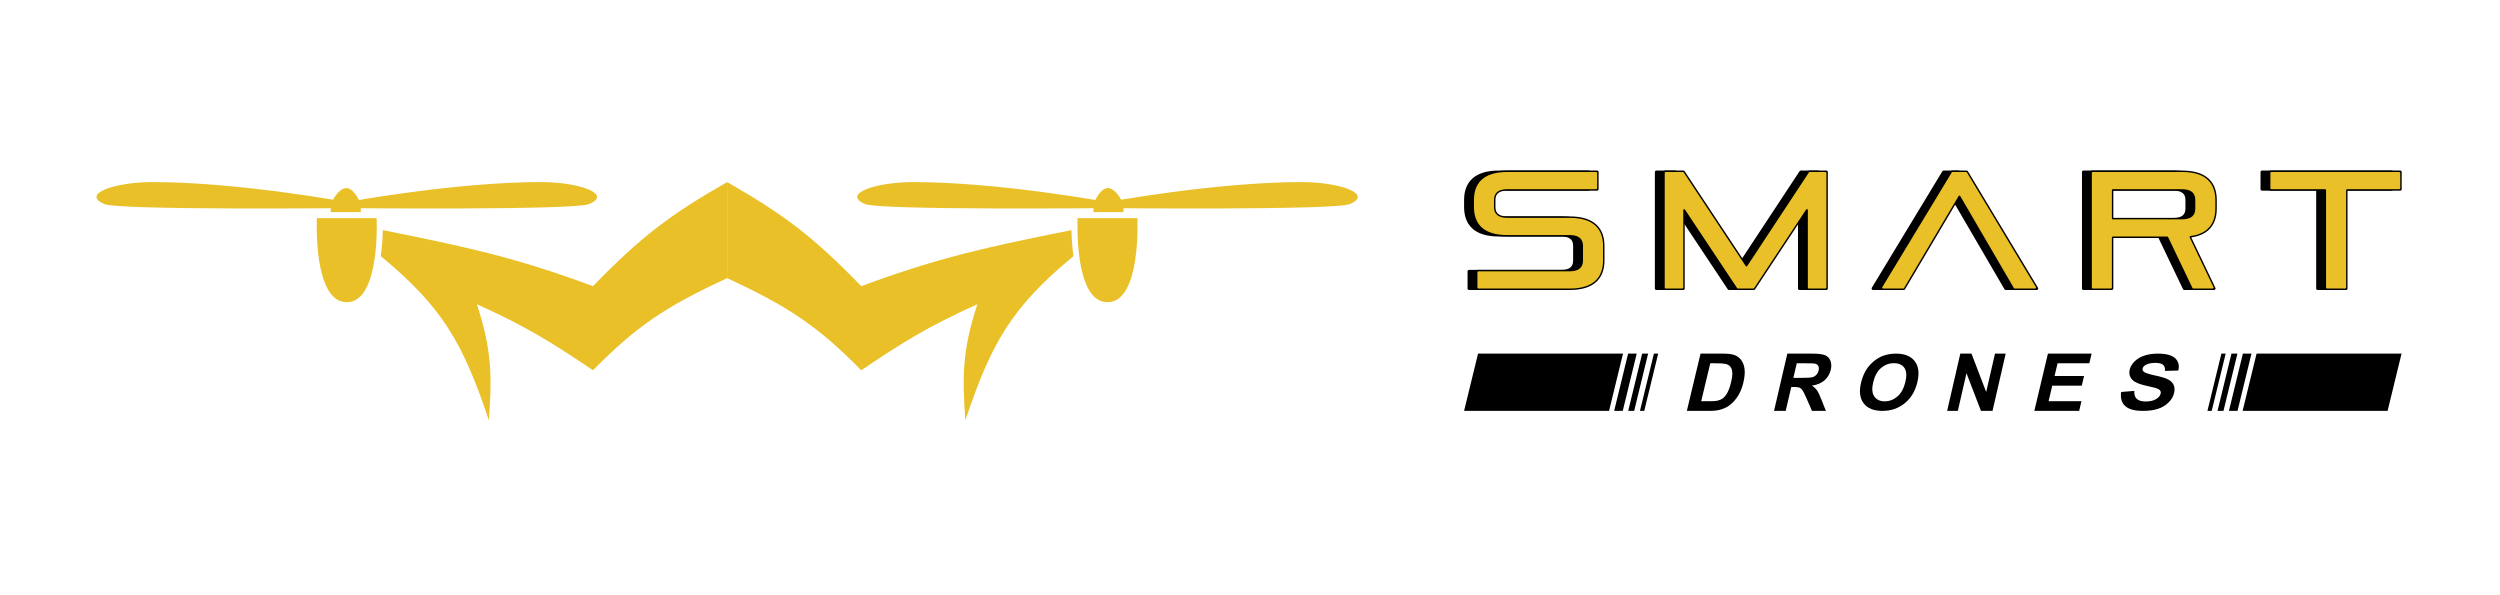 <svg xmlns="http://www.w3.org/2000/svg" width="1114" height="265" viewBox="0 0 1114 265" fill="none"><path fill-rule="evenodd" clip-rule="evenodd" d="M1063.91 183.095H999.313L1005.53 157.572H1070.13L1063.91 183.095ZM985.54 183.095H983.635L989.855 157.572H991.76L985.54 183.095ZM990.78 183.095H988.122L994.342 157.572H997L990.78 183.095ZM997.039 183.095H993.21L999.43 157.572H1003.26L997.039 183.095Z" fill="black"></path><path d="M951.05 174.186L945.168 174.668C944.805 177.414 945.409 179.507 946.995 180.94C948.579 182.378 951.218 183.095 954.908 183.095C957.444 183.095 959.646 182.797 961.509 182.195C963.373 181.599 964.934 180.682 966.204 179.449C967.471 178.216 968.296 176.892 968.682 175.482C969.107 173.928 969.076 172.621 968.591 171.56C968.106 170.5 967.259 169.669 966.054 169.055C964.853 168.447 962.903 167.851 960.197 167.284C957.491 166.71 955.841 166.16 955.246 165.627C954.775 165.214 954.618 164.715 954.778 164.131C954.954 163.488 955.406 162.978 956.129 162.594C957.251 161.997 958.665 161.7 960.365 161.7C962.009 161.7 963.169 161.981 963.84 162.537C964.51 163.093 964.797 164.004 964.701 165.278L970.661 165.106C971.192 162.818 970.725 160.995 969.251 159.625C967.783 158.254 965.218 157.572 961.567 157.572C959.325 157.572 957.343 157.858 955.603 158.432C953.861 159.005 952.424 159.836 951.282 160.932C950.147 162.026 949.402 163.208 949.059 164.463C948.524 166.418 948.962 168.075 950.379 169.434C951.385 170.402 953.371 171.216 956.336 171.881C958.642 172.398 960.109 172.753 960.74 172.959C961.663 173.257 962.273 173.613 962.562 174.02C962.85 174.433 962.92 174.926 962.76 175.51C962.512 176.416 961.812 177.208 960.67 177.884C959.527 178.56 958.006 178.899 956.117 178.899C954.329 178.899 953.012 178.521 952.167 177.758C951.322 176.995 950.954 175.809 951.05 174.186Z" fill="black"></path><path d="M912.559 157.572L906.497 183.095H926.473L927.498 178.782H912.846L914.488 171.866H927.634L928.659 167.552H915.513L916.859 161.885H930.996L932.021 157.572H912.559Z" fill="black"></path><path d="M873.512 157.572L867.645 183.095H872.408L876.264 166.317L882.72 183.095H887.868L893.735 157.572H888.973L885.04 174.677L878.5 157.572H873.512Z" fill="black"></path><path fill-rule="evenodd" clip-rule="evenodd" d="M829.298 170.482C829.904 167.972 830.81 165.862 832.01 164.154C832.894 162.898 833.972 161.768 835.227 160.771C836.483 159.773 837.772 159.034 839.097 158.546C840.862 157.899 842.796 157.572 844.898 157.572C848.704 157.572 851.469 158.702 853.213 160.955C854.949 163.213 855.332 166.349 854.361 170.368C853.399 174.353 851.512 177.471 848.705 179.719C845.897 181.972 842.594 183.095 838.805 183.095C834.969 183.095 832.184 181.977 830.462 179.736C828.738 177.5 828.348 174.415 829.298 170.482ZM834.705 170.317C834.032 173.108 834.198 175.224 835.201 176.668C836.204 178.108 837.747 178.83 839.824 178.83C841.907 178.83 843.785 178.114 845.469 176.686C847.148 175.253 848.332 173.108 849.023 170.247C849.705 167.421 849.566 165.311 848.599 163.924C847.638 162.531 846.083 161.837 843.927 161.837C841.778 161.837 839.873 162.542 838.219 163.947C836.563 165.358 835.391 167.478 834.705 170.317Z" fill="black"></path><path fill-rule="evenodd" clip-rule="evenodd" d="M790.507 183.095L796.433 157.572H807.364C810.11 157.572 812.055 157.803 813.194 158.26C814.338 158.718 815.142 159.532 815.618 160.703C816.093 161.879 816.159 163.216 815.809 164.725C815.363 166.644 814.434 168.224 813.013 169.472C811.593 170.719 809.723 171.504 807.397 171.831C808.365 172.478 809.121 173.191 809.665 173.969C810.215 174.747 810.874 176.131 811.646 178.116L813.625 183.095H807.42L804.993 177.522C804.119 175.544 803.493 174.296 803.115 173.779C802.744 173.268 802.306 172.912 801.8 172.722C801.287 172.532 800.437 172.436 799.24 172.436H798.187L795.712 183.095H790.507ZM799.13 168.373H802.971C805.461 168.373 807.035 168.265 807.705 168.057C808.37 167.85 808.944 167.488 809.41 166.977C809.882 166.465 810.204 165.824 810.382 165.058C810.582 164.196 810.509 163.507 810.173 162.972C809.835 162.443 809.26 162.11 808.454 161.974C808.043 161.915 806.787 161.885 804.687 161.885H800.637L799.13 168.373Z" fill="black"></path><path fill-rule="evenodd" clip-rule="evenodd" d="M757.763 157.572H767.519C769.721 157.572 771.36 157.732 772.435 158.058C773.878 158.498 775.022 159.283 775.856 160.412C776.697 161.535 777.206 162.912 777.394 164.547C777.578 166.175 777.385 168.188 776.814 170.577C776.31 172.68 775.607 174.486 774.7 176.007C773.595 177.867 772.292 179.37 770.79 180.516C769.656 181.39 768.242 182.067 766.553 182.554C765.288 182.917 763.674 183.095 761.7 183.095H751.654L757.763 157.572ZM762.096 161.885L758.051 178.782H762.03C763.515 178.782 764.608 178.699 765.306 178.538C766.226 178.33 767.026 177.974 767.714 177.475C768.407 176.976 769.065 176.156 769.695 175.015C770.333 173.874 770.885 172.312 771.358 170.339C771.83 168.367 772.013 166.858 771.901 165.8C771.797 164.742 771.488 163.923 770.982 163.328C770.476 162.74 769.752 162.337 768.803 162.129C768.101 161.968 766.66 161.885 764.488 161.885H762.096Z" fill="black"></path><path fill-rule="evenodd" clip-rule="evenodd" d="M658.616 157.571H723.214L716.994 183.095H652.396L658.616 157.571ZM736.988 157.571H738.892L732.672 183.095H730.768L736.988 157.571ZM731.747 157.571H734.406L728.186 183.095H725.527L731.747 157.571ZM725.488 157.571H729.318L723.098 183.095H719.268L725.488 157.571Z" fill="black"></path><path fill-rule="evenodd" clip-rule="evenodd" d="M653.942 128.575C653.942 128.927 654.227 129.213 654.58 129.213H695.708C701.174 129.213 705.07 127.919 707.6 125.565C710.139 123.204 711.198 119.873 711.198 116.033V109.615C711.198 105.775 710.139 102.444 707.6 100.083C705.07 97.728 701.174 96.435 695.708 96.435H667.885C665.943 96.435 664.638 96.024 663.825 95.347C663.034 94.688 662.61 93.693 662.61 92.278V89.106C662.61 87.691 663.034 86.695 663.825 86.036C664.638 85.359 665.943 84.948 667.885 84.948H707.938C708.291 84.948 708.576 84.662 708.576 84.31V76.638C708.576 76.286 708.291 76 707.938 76H667.885C662.419 76 658.523 77.293 655.993 79.647C653.454 82.009 652.396 85.339 652.396 89.179V92.204C652.396 96.044 653.454 99.374 655.993 101.736C658.523 104.09 662.419 105.384 667.885 105.384H695.708C697.65 105.384 698.955 105.795 699.769 106.472C700.56 107.131 700.984 108.126 700.984 109.541V116.107C700.984 117.522 700.56 118.517 699.769 119.176C698.955 119.853 697.65 120.264 695.708 120.264H654.58C654.227 120.264 653.942 120.549 653.942 120.902V128.575ZM655.218 127.937V121.54H695.708C697.798 121.54 699.449 121.102 700.585 120.157C701.743 119.193 702.26 117.79 702.26 116.107V109.541C702.26 107.858 701.743 106.455 700.585 105.491C699.449 104.545 697.798 104.108 695.708 104.108H667.885C662.599 104.108 659.069 102.856 656.862 100.802C654.662 98.756 653.672 95.815 653.672 92.204V89.179C653.672 85.568 654.662 82.628 656.862 80.582C659.069 78.528 662.599 77.276 667.885 77.276H707.3V83.672H667.885C665.795 83.672 664.144 84.11 663.008 85.056C661.851 86.02 661.334 87.422 661.334 89.106V92.278C661.334 93.961 661.851 95.364 663.008 96.328C664.144 97.274 665.795 97.711 667.885 97.711H695.708C700.994 97.711 704.524 98.963 706.731 101.017C708.931 103.063 709.922 106.003 709.922 109.615V116.033C709.922 119.645 708.931 122.585 706.731 124.631C704.524 126.685 700.994 127.937 695.708 127.937H655.218ZM737.408 128.575C737.408 128.927 737.693 129.213 738.046 129.213H746.311C746.663 129.213 746.949 128.927 746.949 128.575V94.391L769.905 128.928C770.023 129.106 770.223 129.213 770.436 129.213H777.762C777.977 129.213 778.176 129.105 778.295 128.927L801.182 94.325V128.575C801.182 128.927 801.468 129.213 801.82 129.213H810.087C810.439 129.213 810.725 128.927 810.725 128.575V76.638C810.725 76.286 810.439 76 810.087 76H802.425C802.211 76 802.011 76.108 801.893 76.287L774.468 117.9L746.911 76.286C746.793 76.107 746.593 76 746.379 76H738.046C737.693 76 737.408 76.286 737.408 76.638V128.575ZM738.684 127.937V77.276H746.036L773.937 119.41C774.056 119.589 774.256 119.696 774.47 119.696C774.684 119.695 774.884 119.588 775.002 119.409L802.769 77.276H809.449V127.937H802.458V92.204C802.458 91.922 802.274 91.674 802.004 91.593C801.734 91.512 801.443 91.617 801.288 91.852L777.42 127.937H770.778L746.842 91.925C746.686 91.691 746.395 91.586 746.126 91.667C745.857 91.749 745.673 91.997 745.673 92.278V127.937H738.684ZM834.06 128.888C834.173 129.089 834.386 129.213 834.616 129.213H844.562C844.787 129.213 844.996 129.094 845.111 128.9L869.356 88.003L893.204 128.896C893.318 129.092 893.528 129.213 893.755 129.213H903.836C904.066 129.213 904.278 129.089 904.391 128.889C904.504 128.688 904.501 128.443 904.382 128.246L873.132 76.309C873.017 76.117 872.809 76 872.585 76H866.067C865.844 76 865.637 76.117 865.521 76.308L834.07 128.244C833.951 128.441 833.947 128.687 834.06 128.888ZM835.748 127.937L866.427 77.276H872.225L902.707 127.937H894.122L869.911 86.423C869.797 86.228 869.589 86.108 869.363 86.107C869.136 86.106 868.927 86.225 868.811 86.419L844.198 127.937H835.748ZM927.727 128.575C927.727 128.927 928.012 129.213 928.365 129.213H937.302C937.654 129.213 937.94 128.927 937.94 128.575V106.048H961.833L972.748 128.85C972.854 129.072 973.077 129.213 973.323 129.213H982.866C983.085 129.213 983.288 129.1 983.405 128.915C983.522 128.729 983.536 128.497 983.441 128.299L972.667 105.786C976.516 105.232 979.32 103.812 981.187 101.67C983.193 99.37 984.042 96.325 984.042 92.868V89.179C984.042 85.339 982.983 82.009 980.444 79.647C977.914 77.293 974.018 76 968.552 76H928.365C928.012 76 927.727 76.286 927.727 76.638V128.575ZM929.003 127.937V77.276H968.552C973.837 77.276 977.367 78.528 979.575 80.582C981.774 82.628 982.766 85.568 982.766 89.179V92.868C982.766 96.125 981.967 98.834 980.226 100.832C978.487 102.825 975.733 104.197 971.643 104.628C971.436 104.65 971.254 104.77 971.153 104.951C971.051 105.132 971.044 105.351 971.134 105.538L981.853 127.937H973.725L962.81 105.134C962.704 104.913 962.48 104.772 962.235 104.772H937.302C936.95 104.772 936.664 105.057 936.664 105.41V127.937H929.003ZM1032.09 128.575C1032.09 128.927 1032.38 129.213 1032.73 129.213H1041.67C1042.02 129.213 1042.31 128.927 1042.31 128.575V84.948H1065.79C1066.15 84.948 1066.43 84.662 1066.43 84.31V76.638C1066.43 76.286 1066.15 76 1065.79 76H1007.93C1007.58 76 1007.29 76.286 1007.29 76.638V84.31C1007.29 84.662 1007.58 84.948 1007.93 84.948H1032.09V128.575ZM1033.37 127.937V84.31C1033.37 83.958 1033.08 83.672 1032.73 83.672H1008.57V77.276H1065.16V83.672H1041.67C1041.32 83.672 1041.03 83.958 1041.03 84.31V127.937H1033.37ZM936.664 97.737C936.664 98.09 936.95 98.375 937.302 98.375H968.552C970.642 98.375 972.293 97.938 973.429 96.992C974.587 96.028 975.103 94.625 975.103 92.942V89.106C975.103 87.422 974.587 86.02 973.429 85.056C972.293 84.11 970.642 83.672 968.552 83.672H937.302C936.95 83.672 936.664 83.958 936.664 84.31V97.737ZM937.94 97.099V84.948H968.552C970.494 84.948 971.799 85.359 972.612 86.036C973.403 86.695 973.827 87.691 973.827 89.106V92.942C973.827 94.357 973.403 95.353 972.612 96.011C971.799 96.689 970.494 97.099 968.552 97.099H937.94Z" fill="black"></path><path d="M695.708 128.575C706.46 128.575 710.559 123.484 710.559 116.034V109.615C710.559 102.164 706.46 97.073 695.708 97.073H667.886C663.853 97.073 661.972 95.376 661.972 92.278V89.106C661.972 86.007 663.853 84.31 667.886 84.31H707.938V76.638H667.886C657.133 76.638 653.034 81.728 653.034 89.179V92.204C653.034 99.655 657.133 104.746 667.886 104.746H695.708C699.74 104.746 701.621 106.442 701.621 109.541V116.107C701.621 119.206 699.74 120.902 695.708 120.902H654.58V128.575H695.708ZM810.086 128.575V76.638H802.425L774.469 119.058L746.378 76.638H738.045V128.575H746.311V92.278L770.437 128.575H777.762L801.82 92.204V128.575H810.086ZM903.835 128.575L872.586 76.638H866.067L834.616 128.575H844.562L869.36 86.745L893.755 128.575H903.835ZM982.866 128.575L971.709 105.262C980.11 104.377 983.403 99.582 983.403 92.868V89.179C983.403 81.728 979.303 76.638 968.552 76.638H928.364V128.575H937.302V105.41H962.235L973.323 128.575H982.866ZM974.465 92.942C974.465 96.041 972.584 97.737 968.552 97.737H937.302V84.31H968.552C972.584 84.31 974.465 86.007 974.465 89.106V92.942ZM1041.67 128.575V84.31H1065.79V76.638H1007.93V84.31H1032.73V128.575H1041.67Z" fill="black"></path><path fill-rule="evenodd" clip-rule="evenodd" d="M657.699 128.575C657.699 128.927 657.985 129.213 658.337 129.213H699.466C704.932 129.213 708.828 127.919 711.358 125.565C713.897 123.204 714.955 119.873 714.955 116.033V109.615C714.955 105.775 713.897 102.444 711.358 100.083C708.828 97.728 704.932 96.435 699.466 96.435H671.643C669.701 96.435 668.396 96.024 667.583 95.347C666.792 94.688 666.368 93.693 666.368 92.278V89.106C666.368 87.691 666.792 86.695 667.583 86.036C668.396 85.359 669.701 84.948 671.643 84.948H711.696C712.048 84.948 712.334 84.662 712.334 84.31V76.638C712.334 76.286 712.048 76 711.696 76H671.643C666.177 76 662.281 77.293 659.75 79.647C657.212 82.009 656.153 85.339 656.153 89.179V92.204C656.153 96.044 657.212 99.374 659.75 101.736C662.281 104.09 666.177 105.384 671.643 105.384H699.466C701.407 105.384 702.713 105.795 703.526 106.472C704.317 107.131 704.741 108.126 704.741 109.541V116.107C704.741 117.522 704.317 118.517 703.526 119.176C702.713 119.853 701.407 120.264 699.466 120.264H658.337C657.985 120.264 657.699 120.549 657.699 120.902V128.575ZM658.975 127.937V121.54H699.466C701.556 121.54 703.207 121.102 704.343 120.157C705.501 119.193 706.017 117.79 706.017 116.107V109.541C706.017 107.858 705.501 106.455 704.343 105.491C703.207 104.545 701.556 104.108 699.466 104.108H671.643C666.357 104.108 662.827 102.856 660.62 100.802C658.42 98.756 657.429 95.815 657.429 92.204V89.179C657.429 85.568 658.42 82.628 660.62 80.582C662.827 78.528 666.357 77.276 671.643 77.276H711.058V83.672H671.643C669.553 83.672 667.902 84.11 666.766 85.056C665.609 86.02 665.092 87.422 665.092 89.106V92.278C665.092 93.961 665.609 95.364 666.766 96.328C667.902 97.274 669.553 97.711 671.643 97.711H699.466C704.752 97.711 708.282 98.963 710.489 101.017C712.688 103.063 713.679 106.003 713.679 109.615V116.033C713.679 119.645 712.688 122.585 710.489 124.631C708.282 126.685 704.752 127.937 699.466 127.937H658.975ZM741.165 128.575C741.165 128.927 741.451 129.213 741.803 129.213H750.068C750.421 129.213 750.706 128.927 750.706 128.575V94.391L773.663 128.928C773.781 129.106 773.981 129.213 774.194 129.213H781.52C781.734 129.213 781.934 129.105 782.052 128.927L804.94 94.325V128.575C804.94 128.927 805.226 129.213 805.578 129.213H813.844C814.197 129.213 814.482 128.927 814.482 128.575V76.638C814.482 76.286 814.197 76 813.844 76H806.183C805.969 76 805.768 76.108 805.65 76.287L778.226 117.9L750.668 76.286C750.55 76.107 750.351 76 750.137 76H741.803C741.451 76 741.165 76.286 741.165 76.638V128.575ZM742.441 127.937V77.276H749.794L777.695 119.41C777.813 119.589 778.014 119.696 778.228 119.696C778.442 119.695 778.642 119.588 778.76 119.409L806.527 77.276H813.206V127.937H806.216V92.204C806.216 91.922 806.031 91.674 805.762 91.593C805.492 91.512 805.201 91.617 805.046 91.852L781.177 127.937H774.536L750.6 91.925C750.444 91.691 750.153 91.586 749.884 91.667C749.615 91.749 749.43 91.997 749.43 92.278V127.937H742.441ZM837.818 128.888C837.931 129.089 838.144 129.213 838.374 129.213H848.32C848.545 129.213 848.754 129.094 848.869 128.9L873.114 88.003L896.962 128.896C897.076 129.092 897.286 129.213 897.513 129.213H907.593C907.823 129.213 908.036 129.089 908.149 128.889C908.262 128.688 908.259 128.443 908.14 128.246L876.89 76.309C876.774 76.117 876.567 76 876.343 76H869.825C869.602 76 869.395 76.117 869.279 76.308L837.828 128.244C837.709 128.441 837.705 128.687 837.818 128.888ZM839.506 127.937L870.184 77.276H875.982L906.465 127.937H897.879L873.669 86.423C873.555 86.228 873.346 86.108 873.12 86.107C872.894 86.106 872.685 86.225 872.569 86.419L847.956 127.937H839.506ZM931.484 128.575C931.484 128.927 931.77 129.213 932.122 129.213H941.06C941.412 129.213 941.698 128.927 941.698 128.575V106.048H965.591L976.505 128.85C976.611 129.072 976.835 129.213 977.081 129.213H986.623C986.842 129.213 987.046 129.1 987.163 128.915C987.28 128.729 987.293 128.497 987.199 128.299L976.425 105.786C980.274 105.232 983.078 103.812 984.945 101.67C986.951 99.37 987.799 96.325 987.799 92.868V89.179C987.799 85.339 986.74 82.009 984.202 79.647C981.671 77.293 977.776 76 972.31 76H932.122C931.77 76 931.484 76.286 931.484 76.638V128.575ZM932.76 127.937V77.276H972.31C977.595 77.276 981.125 78.528 983.333 80.582C985.532 82.628 986.523 85.568 986.523 89.179V92.868C986.523 96.125 985.725 98.834 983.984 100.832C982.245 102.825 979.49 104.197 975.4 104.628C975.194 104.65 975.012 104.77 974.91 104.951C974.809 105.132 974.802 105.351 974.892 105.538L985.611 127.937H977.483L966.568 105.134C966.462 104.913 966.238 104.772 965.993 104.772H941.06C940.707 104.772 940.422 105.057 940.422 105.41V127.937H932.76ZM1035.85 128.575C1035.85 128.927 1036.14 129.213 1036.49 129.213H1045.43C1045.78 129.213 1046.06 128.927 1046.06 128.575V84.948H1069.55C1069.9 84.948 1070.19 84.662 1070.19 84.31V76.638C1070.19 76.286 1069.9 76 1069.55 76H1011.69C1011.34 76 1011.05 76.286 1011.05 76.638V84.31C1011.05 84.662 1011.34 84.948 1011.69 84.948H1035.85V128.575ZM1037.13 127.937V84.31C1037.13 83.958 1036.84 83.672 1036.49 83.672H1012.33V77.276H1068.91V83.672H1045.43C1045.07 83.672 1044.79 83.958 1044.79 84.31V127.937H1037.13ZM940.422 97.737C940.422 98.09 940.707 98.375 941.06 98.375H972.31C974.4 98.375 976.051 97.938 977.187 96.992C978.344 96.028 978.861 94.625 978.861 92.942V89.106C978.861 87.422 978.344 86.02 977.187 85.056C976.051 84.11 974.4 83.672 972.31 83.672H941.06C940.707 83.672 940.422 83.958 940.422 84.31V97.737ZM941.698 97.099V84.948H972.31C974.251 84.948 975.557 85.359 976.37 86.036C977.161 86.695 977.585 87.691 977.585 89.106V92.942C977.585 94.357 977.161 95.353 976.37 96.011C975.557 96.689 974.251 97.099 972.31 97.099H941.698Z" fill="black"></path><path d="M699.465 128.575C710.218 128.575 714.317 123.485 714.317 116.034V109.615C714.317 102.164 710.218 97.073 699.465 97.073H671.643C667.611 97.073 665.73 95.376 665.73 92.278V89.106C665.73 86.007 667.611 84.31 671.643 84.31H711.278C711.509 84.31 711.696 84.123 711.696 83.893V77.056C711.696 76.825 711.509 76.638 711.278 76.638H671.643C660.891 76.638 656.792 81.728 656.792 89.179V92.204C656.792 99.655 660.891 104.746 671.643 104.746H699.465C703.498 104.746 705.379 106.443 705.379 109.542V116.107C705.379 119.206 703.498 120.902 699.465 120.902H658.755C658.525 120.902 658.338 121.089 658.338 121.32V128.157C658.338 128.388 658.525 128.575 658.755 128.575H699.465ZM813.427 128.575C813.657 128.575 813.844 128.388 813.844 128.157V77.056C813.844 76.825 813.657 76.638 813.427 76.638H806.408C806.268 76.638 806.137 76.709 806.06 76.826L778.575 118.53C778.41 118.78 778.044 118.781 777.878 118.531L750.26 76.825C750.183 76.708 750.052 76.638 749.912 76.638H742.221C741.99 76.638 741.803 76.825 741.803 77.056V128.157C741.803 128.388 741.99 128.575 742.221 128.575H749.651C749.882 128.575 750.069 128.388 750.069 128.157V93.661C750.069 93.247 750.605 93.085 750.834 93.43L774.071 128.388C774.148 128.505 774.278 128.575 774.418 128.575H781.296C781.436 128.575 781.567 128.505 781.644 128.388L804.812 93.362C805.041 93.017 805.578 93.178 805.578 93.592V128.157C805.578 128.388 805.765 128.575 805.996 128.575H813.427ZM906.855 128.575C907.179 128.575 907.38 128.22 907.212 127.942L876.465 76.84C876.39 76.715 876.254 76.638 876.107 76.638H870.06C869.914 76.638 869.779 76.715 869.703 76.839L838.757 127.941C838.589 128.219 838.789 128.575 839.115 128.575H848.082C848.229 128.575 848.366 128.497 848.441 128.37L872.756 87.356C872.918 87.082 873.315 87.083 873.475 87.358L897.392 128.368C897.467 128.496 897.604 128.575 897.753 128.575H906.855ZM985.961 128.575C986.268 128.575 986.47 128.254 986.338 127.977L975.722 105.796C975.598 105.536 975.771 105.23 976.057 105.193C984.022 104.148 987.161 99.423 987.161 92.869V89.179C987.161 81.728 983.061 76.638 972.309 76.638H932.54C932.309 76.638 932.122 76.825 932.122 77.056V128.157C932.122 128.388 932.309 128.575 932.54 128.575H940.643C940.873 128.575 941.06 128.388 941.06 128.157V105.828C941.06 105.597 941.247 105.41 941.478 105.41H965.729C965.89 105.41 966.037 105.502 966.106 105.647L976.967 128.338C977.036 128.483 977.183 128.575 977.344 128.575H985.961ZM978.223 92.942C978.223 96.041 976.341 97.738 972.309 97.738H941.478C941.247 97.738 941.06 97.551 941.06 97.32V84.728C941.06 84.497 941.247 84.31 941.478 84.31H972.309C976.341 84.31 978.223 86.007 978.223 89.106V92.942ZM1045.01 128.575C1045.24 128.575 1045.43 128.388 1045.43 128.157V84.728C1045.43 84.497 1045.61 84.31 1045.84 84.31H1069.13C1069.36 84.31 1069.55 84.123 1069.55 83.893V77.056C1069.55 76.825 1069.36 76.638 1069.13 76.638H1012.11C1011.88 76.638 1011.69 76.825 1011.69 77.056V83.893C1011.69 84.123 1011.88 84.31 1012.11 84.31H1036.07C1036.3 84.31 1036.49 84.497 1036.49 84.728V128.157C1036.49 128.388 1036.68 128.575 1036.91 128.575H1045.01Z" fill="#E9C027"></path><path d="M154.515 83.819C150.582 83.557 147.378 90.956 147.378 90.956V94.524H160.76V90.956C160.76 90.956 158.21 84.066 154.515 83.819Z" fill="#E9C027"></path><path d="M67.99 81.136C106.343 81.136 154.522 90.057 154.522 90.057V92.733C154.522 92.733 53.212 93.715 46.574 90.949C35.869 86.489 51.034 81.136 67.99 81.136Z" fill="#E9C027"></path><path d="M241.046 81.136C202.693 81.136 154.515 90.057 154.515 90.057V92.733C154.515 92.733 255.824 93.715 262.462 90.949C273.167 86.489 258.002 81.136 241.046 81.136Z" fill="#E9C027"></path><path d="M154.509 97.194H167.82C167.82 97.194 169.656 134.661 154.509 134.661C139.362 134.661 141.198 97.194 141.198 97.194H154.509Z" fill="#E9C027"></path><path d="M169.674 114.143C197.124 136.802 206.246 152.671 217.846 187.293C219.311 167.14 219.1 155.827 212.494 135.553C234.157 145.35 245.19 152.139 264.234 164.991C283.493 145.437 296.666 136.546 324.003 123.956V81.136C298.844 95.523 285.621 105.414 264.234 127.524C229.634 114.664 207.564 109.959 170.566 102.546C170.461 107.157 170.247 109.69 169.674 114.143Z" fill="#E9C027"></path><path d="M493.491 83.819C497.424 83.557 500.628 90.956 500.628 90.956V94.524H487.247V90.956C487.247 90.956 489.796 84.066 493.491 83.819Z" fill="#E9C027"></path><path d="M580.016 81.136C541.664 81.136 493.485 90.057 493.485 90.057V92.733C493.485 92.733 594.794 93.715 601.432 90.949C612.137 86.489 596.972 81.136 580.016 81.136Z" fill="#E9C027"></path><path d="M406.96 81.136C445.312 81.136 493.491 90.057 493.491 90.057V92.733C493.491 92.733 392.182 93.715 385.544 90.949C374.839 86.489 390.004 81.136 406.96 81.136Z" fill="#E9C027"></path><path d="M493.497 97.194H480.186C480.186 97.194 478.35 134.661 493.497 134.661C508.644 134.661 506.808 97.194 506.808 97.194H493.497Z" fill="#E9C027"></path><path d="M478.332 114.143C450.882 136.802 441.76 152.671 430.16 187.293C428.695 167.14 428.905 155.827 435.512 135.553C413.849 145.35 402.816 152.139 383.772 164.991C364.513 145.437 351.34 136.546 324.003 123.956V81.136C349.162 95.523 362.385 105.414 383.772 127.524C418.372 114.664 440.442 109.959 477.439 102.546C477.545 107.157 477.758 109.69 478.332 114.143Z" fill="#E9C027"></path></svg>